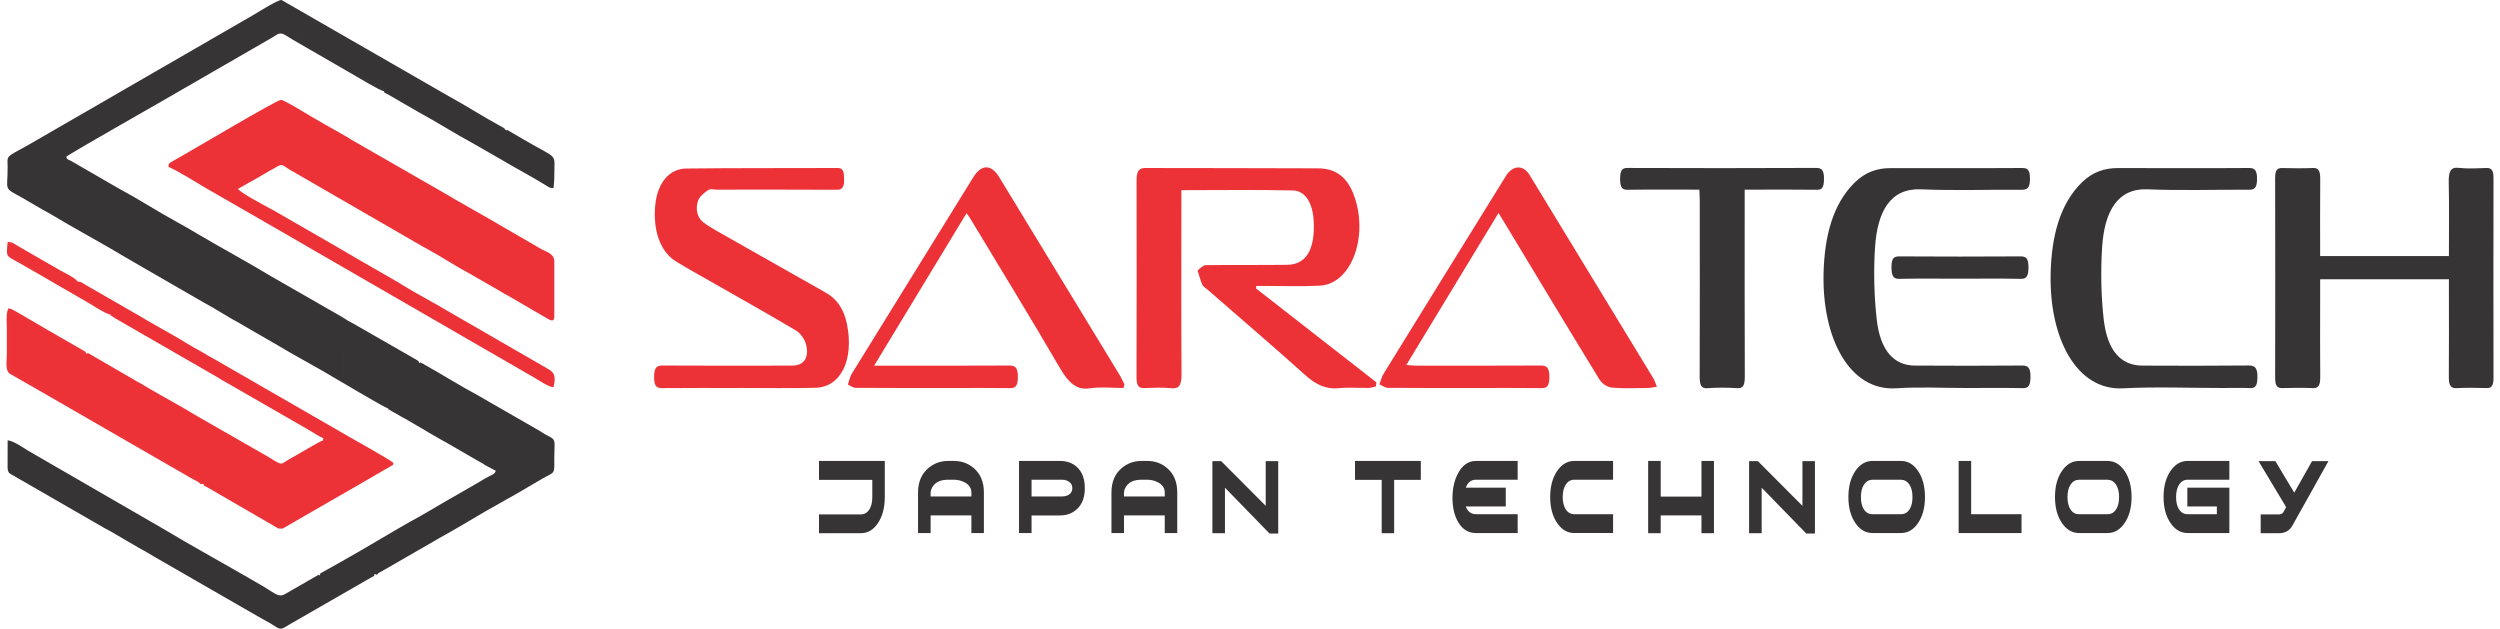 <?xml version="1.0" encoding="UTF-8"?>
<!DOCTYPE svg PUBLIC "-//W3C//DTD SVG 1.1//EN" "http://www.w3.org/Graphics/SVG/1.1/DTD/svg11.dtd">
<!-- Creator: CorelDRAW X7 -->
<svg xmlns="http://www.w3.org/2000/svg" xml:space="preserve" width="338px" height="85px" version="1.1" style="shape-rendering:geometricPrecision; text-rendering:geometricPrecision; image-rendering:optimizeQuality; fill-rule:evenodd; clip-rule:evenodd"
viewBox="0 0 60888 15392"
 xmlns:xlink="http://www.w3.org/1999/xlink">
 <defs>
  <style type="text/css">
   <![CDATA[
    .fil1 {fill:#373435}
    .fil0 {fill:#ED3237}
    .fil3 {fill:#373435;fill-rule:nonzero}
    .fil2 {fill:#ED3237;fill-rule:nonzero}
   ]]>
  </style>
 </defs>
 <g id="Layer_x0020_1">
  <g id="_2260194020656">
   <path class="fil0" d="M3967 4089c107,25 754,419 880,496l2051 1180c206,115 386,229 593,344l5284 3052c59,33 89,51 146,84 110,65 355,233 472,235 70,-300 8,-371 -166,-465 -91,-49 -148,-92 -242,-140l-2194 -1267c-319,-193 -805,-446 -1092,-628 -18,-12 -38,-26 -58,-38l-1044 -601c-84,-50 -155,-90 -241,-141 -87,-51 -162,-95 -241,-141l-1479 -853c-87,-51 -160,-88 -247,-136 -135,-75 -654,-346 -721,-446 93,-49 162,-95 256,-146 94,-52 177,-96 269,-151 89,-55 163,-98 253,-149 54,-30 86,-42 137,-74 177,-109 157,-68 344,46l3259 1883c45,26 69,37 112,61 354,191 695,422 1052,611l631 363c80,42 131,80 204,121 35,20 68,35 100,53l955 556c83,48 172,97 172,-57l0 -1339c0,-197 -196,-231 -336,-314l-1053 -610c-46,-25 -64,-38 -108,-64l-950 -542c-68,-41 -126,-78 -204,-121l-2332 -1339c-34,-21 -56,-39 -93,-59l-317 -181c-71,-43 -137,-75 -208,-116l-218 -127c-78,-42 -136,-81 -205,-120 -85,-49 -591,-364 -668,-364 -109,0 -2240,1276 -2626,1485 -15,8 -73,42 -83,50 -48,40 -42,32 -44,109z"/>
   <path class="fil0" d="M2550 7702c6,49 -23,-10 15,29l115 73c63,34 101,57 158,91l2292 1321c107,66 215,131 326,191l1965 1131c86,48 251,164 332,185l0 58c-86,20 -607,341 -775,430 -298,158 -178,216 -556,-18l-1775 -1017c-353,-218 -820,-467 -1188,-684 -52,-31 -98,-61 -143,-87 -58,-34 -100,-48 -160,-89l-1065 -617c-101,-58 -67,-57 -132,-41 -156,-36 -1754,-1030 -1887,-1047l-5 1468 3558 2060c220,125 384,225 595,345 108,61 550,298 607,367 -6,43 15,41 116,95l1670 968c47,24 25,25 89,28 76,4 53,-3 93,-21l2184 -1258c23,-13 48,-30 71,-44 16,-9 21,-10 37,-20l327 -189c52,-31 40,-4 59,-75 -49,-67 -1121,-655 -1311,-772l-3130 -1803c-48,-28 -80,-41 -124,-68 -49,-29 -68,-46 -119,-72 -251,-129 -606,-363 -848,-491l-487 -277c-43,-22 -78,-49 -119,-72l-1335 -769c-142,-77 -185,-128 -251,-112 -103,-26 -720,-397 -860,-479 -117,-69 -780,-460 -823,-458 -50,288 27,304 132,364 120,70 231,137 340,197 130,72 1949,1102 2012,1179zm0 0c-63,-77 -1882,-1107 -2012,-1179 -109,-60 -220,-127 -340,-197 -105,-60 -182,-76 -132,-364 43,-2 706,389 823,458 140,82 757,453 860,479 -59,-93 -322,-219 -418,-270l-1055 -608c-79,-47 -123,-97 -248,-97 -35,428 -62,302 434,599l595 342c35,20 62,37 96,57l679 392c151,76 594,381 718,388zm2277 4149c-57,-69 -499,-306 -607,-367 -211,-120 -375,-220 -595,-345l-3558 -2060 5 -1468c133,17 1731,1011 1887,1047l-18 -31c-3,-3 -7,-9 -10,-13 -3,-3 -7,-8 -11,-11l-899 -517c-76,-46 -154,-91 -229,-134l-483 -282c-103,-54 -178,-114 -262,-120 -66,125 -38,360 -38,516 0,191 0,382 0,573 0,226 -52,445 91,521l632 362c22,12 22,11 49,28 41,24 44,26 85,49l3614 2084c32,17 62,34 98,55 64,36 132,58 173,113l76 0z"/>
   <path class="fil1" d="M9339 9997l8 19c4,-3 12,-6 16,-7l30 -7c43,-2 595,338 645,366l1696 983c96,56 273,131 302,213 -161,128 -1327,761 -1628,955l-547 311c-95,56 -185,111 -277,167l-1090 626c-41,23 -88,54 -134,82l-413 234c-92,49 -182,129 -271,149 -48,72 -69,61 -150,105 -111,61 -14,50 -189,119l-184 111c-31,22 -56,32 -81,48 5,3 11,7 14,10 3,2 9,6 13,9l74 44c-21,49 -24,10 -17,73 0,2 2,8 2,10l-4 177c8,68 -13,43 -19,103l140 94 188 -85c195,-140 224,-85 369,-203 3,-3 7,-7 10,-10 3,-2 8,-6 11,-9l192 -116c252,-174 211,-105 302,-158 5,-3 17,-12 22,-15 3,-2 8,-6 11,-8l188 -119c43,-24 91,-40 117,-56 80,-47 164,-131 329,-162l56 23c35,-49 58,-56 113,-84l1407 -811c491,-268 1042,-616 1528,-881 55,-29 70,-39 121,-70 51,-30 88,-45 136,-74l254 -147c172,-100 330,-197 507,-297 303,-171 276,-79 276,-527 0,-353 47,-404 -106,-487 -55,-29 -85,-42 -137,-73 -49,-29 -72,-48 -118,-74l-1529 -880c-349,-183 -892,-520 -1274,-733 -45,-25 -14,-15 -61,-36 -80,-36 -29,-24 -83,-11 -75,-15 -171,-51 -241,-99l-373 -217c-4,-2 -9,-4 -13,-7 -4,-2 -9,-4 -13,-6 -4,-2 -9,-5 -13,-7l-119 -73c-3,-3 -8,-6 -11,-8l-466 -280c-37,-23 -20,-15 -57,-38l-107 -41c-108,-39 -136,-101 -269,-136 -23,37 -8,66 -13,115 -314,0 -63,-51 -351,-55 -41,48 -92,76 -104,146 -6,43 15,66 22,105 4,23 -58,126 -3,185l107 75c54,16 119,8 177,8 -10,85 0,-33 -16,42l-1 70c0,2 -2,8 -2,10l-2 35c5,100 22,-12 0,73 -13,49 -7,-40 -17,57l133 1 -30 77c-35,34 -41,31 -103,32 26,94 26,39 21,90l-2 153c2,4 15,20 19,25 -60,-29 -65,-20 -147,-19 64,90 343,209 451,291l97 51c124,52 270,155 387,229 55,35 117,65 160,86 44,21 62,20 91,46 52,48 43,-28 43,93zm-325 4053c-165,31 -249,115 -329,162 -26,16 -74,32 -117,56l-188 119c-3,2 -8,6 -11,8 -5,3 -17,12 -22,15 -91,53 -50,-16 -302,158l-192 116c-3,3 -8,7 -11,9 -3,3 -7,7 -10,10 -145,118 -174,63 -369,203l-188 85 -140 -94c6,-60 27,-35 19,-103l4 -177c0,-2 -2,-8 -2,-10 -7,-63 -4,-24 17,-73l-74 -44c-4,-3 -10,-7 -13,-9 -3,-3 -9,-7 -14,-10 25,-16 50,-26 81,-48l184 -111c175,-69 78,-58 189,-119 81,-44 102,-33 150,-105 -114,-40 -12,-11 -72,5l-777 447c-174,108 -269,-34 -617,-228l-351 -204c-620,-358 -1415,-795 -2015,-1158l-3308 -1912c-108,-66 -382,-255 -508,-257l-1 670c1,21 1,32 5,52 17,84 50,92 131,137l2232 1286c53,32 95,47 149,80l689 402c53,33 92,48 147,81 98,59 181,106 277,163l2524 1453c97,58 183,99 282,157 55,33 94,58 141,89 131,86 173,21 311,-55l2014 -1158c88,-46 63,-20 85,-88zm-1338 38c89,-20 179,-100 271,-149l413 -234c46,-28 93,-59 134,-82l1090 -626c92,-56 182,-111 277,-167l547 -311c301,-194 1467,-827 1628,-955 -29,-82 -206,-157 -302,-213l-1696 -983c-50,-28 -602,-368 -645,-366l-30 7c-4,1 -12,4 -16,7 63,38 108,67 164,96 68,34 106,62 170,98 25,14 48,24 75,39l411 239c62,34 113,69 167,101l328 188c56,32 105,53 160,89l738 428c31,18 51,27 87,47 43,25 35,23 69,46l262 139c-25,92 -104,97 -243,178 -95,56 -170,98 -265,156l-813 468c-94,54 -178,106 -277,163l-266 154c-622,338 -1295,760 -1916,1105l-478 268c-92,69 -32,0 -44,70zm1663 -4091c0,-121 9,-45 -43,-93 -29,-26 -47,-25 -91,-46 -43,-21 -105,-51 -160,-86 -117,-74 -263,-177 -387,-229l-97 -51c-108,-82 -387,-201 -451,-291 82,-1 87,-10 147,19 -4,-5 -17,-21 -19,-25l2 -153c5,-51 5,4 -21,-90 62,-1 68,2 103,-32l30 -77 -133 -1c10,-97 4,-8 17,-57 22,-85 5,27 0,-73l2 -35c0,-2 2,-8 2,-10l1 -70c16,-75 6,43 16,-42 -58,0 -123,8 -177,-8l-107 -75c-55,-59 7,-162 3,-185 -7,-39 -28,-62 -22,-105 12,-70 63,-98 104,-146 288,4 37,55 351,55 5,-49 -10,-78 13,-115 133,35 161,97 269,136l107 41c37,23 20,15 57,38l466 280c3,2 8,5 11,8l119 73c4,2 9,5 13,7 4,2 9,4 13,6 4,3 9,5 13,7l373 217c70,48 166,84 241,99 -24,-58 19,-15 -47,-68l-1555 -892c-49,-30 -91,-47 -137,-73 -45,-26 -76,-54 -128,-82l-1762 -1011c-563,-341 -1194,-680 -1771,-1021 -185,-109 -363,-215 -546,-314 -418,-226 -945,-564 -1345,-777 -106,-57 -183,-107 -280,-160l-945 -546c-72,-41 -106,-30 -126,-104 44,-60 2599,-1502 2891,-1679l2170 -1252c83,-50 156,-126 270,-68 80,40 154,97 239,144l1455 840c110,64 652,393 757,409 -27,-65 -67,-87 -130,-123l-349 -189c-16,-9 -45,-22 -63,-32l-198 -126c-36,-19 -35,-15 -67,-30 -10,-5 -65,-40 -67,-42 -8,-7 -26,-28 -27,-28l-19 -20c-81,-63 -71,-16 -153,-64l-394 -233c-3,-3 -7,-6 -11,-9l-129 -83c-46,-28 -90,-41 -140,-70 -25,-15 -1,-2 -35,-23 -3,-2 -8,-5 -12,-7 -111,-67 -242,-126 -331,-221 7,-6 -43,-43 76,-23 58,10 24,-10 48,36l25 0c18,-36 14,-17 35,-42 26,-32 3,22 21,-28l-94 -102c54,-17 8,-3 54,-41 3,-3 7,-7 10,-10 7,-5 31,-24 33,-25 9,-7 11,-10 36,-21 0,-30 2,-53 -4,-83 -13,-68 -4,-5 -13,-43l-42 -123c140,15 135,56 232,98 84,37 -14,-10 41,16l192 110c5,3 30,21 35,25 56,35 96,54 143,83l1444 834c34,18 58,26 79,37l408 242c4,2 9,5 13,7l637 371c35,24 20,19 71,46l906 508c3,2 7,6 10,8l375 219c104,67 207,155 336,157 -37,-60 -78,-74 -165,-121 -377,-205 -813,-484 -1199,-694l-4128 -2375c-83,-11 -587,305 -694,369l-5490 3171c-603,336 -522,249 -522,568 1,561 -114,479 344,726 116,63 220,132 339,198 67,37 104,58 169,98 68,41 120,63 184,102 595,360 1290,729 1879,1085l521 302c67,37 104,58 170,98l1200 692c203,103 656,394 860,497l351 204c67,36 104,58 170,98l351 203c472,285 1076,603 1542,886l518 304c144,80 614,363 713,396zm-95 -7763c2,40 -7,26 95,77l775 449c390,207 912,540 1300,746l644 369c381,228 825,462 1175,679 57,35 71,51 160,51 8,-102 19,-175 19,-306 -1,-581 121,-371 -757,-887l-363 -212c-50,-20 -10,-22 -66,-10 -129,-2 -232,-90 -336,-157l-375 -219c-3,-2 -7,-6 -10,-8l-906 -508c-51,-27 -36,-22 -71,-46l-637 -371c-4,-2 -9,-5 -13,-7l-408 -242c-21,-11 -45,-19 -79,-37l-1444 -834c-47,-29 -87,-48 -143,-83 -5,-4 -30,-22 -35,-25l-192 -110c-55,-26 43,21 -41,-16 -97,-42 -92,-83 -232,-98l42 123c9,38 0,-25 13,43 6,30 4,53 4,83 -25,11 -27,14 -36,21 -2,1 -26,20 -33,25 -3,3 -7,7 -10,10 -46,38 0,24 -54,41l94 102c-18,50 5,-4 -21,28 -21,25 -17,6 -35,42l-25 0c-24,-46 10,-26 -48,-36 -119,-20 -69,17 -76,23 89,95 220,154 331,221 4,2 9,5 12,7 34,21 10,8 35,23 50,29 94,42 140,70l129 83c4,3 8,6 11,9l394 233c82,48 72,1 153,64l19 20c1,0 19,21 27,28 2,2 57,37 67,42 32,15 31,11 67,30l198 126c18,10 47,23 63,32l349 189c63,36 103,58 130,123z"/>
  </g>
  <g id="_2260194019984">
   <path class="fil2" d="M30589 7060c983,767 1967,1535 2951,2302 -5,32 -10,65 -15,98 -57,13 -113,36 -171,37 -247,4 -495,-18 -742,7 -296,30 -552,-83 -808,-314 -800,-720 -1611,-1411 -2417,-2114 -38,-33 -90,-56 -111,-106 -47,-109 -79,-233 -116,-351 66,-45 132,-126 199,-127 666,-10 1332,0 1999,-9 458,-6 677,-372 647,-1050 -20,-449 -199,-762 -509,-770 -900,-21 -1800,-7 -2732,-7l0 338c0,1382 -6,2764 4,4146 3,298 -62,383 -251,364 -221,-22 -444,-11 -666,-3 -124,5 -185,-48 -185,-257 4,-1611 4,-3222 1,-4833 0,-225 66,-298 208,-298 1409,5 2817,0 4226,8 364,1 697,137 889,664 367,1008 -66,2167 -833,2208 -450,25 -901,6 -1351,7 -69,1 -137,0 -206,0 -4,20 -8,40 -11,60z"/>
   <path class="fil3" d="M59796 6269c0,-607 9,-1197 -4,-1786 -7,-282 42,-396 242,-374 227,26 456,12 685,4 119,-4 169,56 169,246 -3,1631 -3,3261 0,4892 0,188 -47,254 -168,250 -248,-8 -495,-11 -743,2 -144,7 -185,-81 -183,-287 6,-687 2,-1373 2,-2060l0 -319 -3152 0 0 619c0,591 -4,1183 2,1774 1,193 -40,277 -175,272 -253,-10 -507,-8 -761,-1 -122,3 -168,-62 -168,-251 3,-1630 3,-3260 0,-4891 -1,-192 51,-249 170,-245 254,7 508,9 761,-1 137,-6 174,82 173,273 -6,619 -2,1239 -2,1883l3152 0z"/>
   <path class="fil2" d="M17941 9499c-628,0 -1256,-3 -1884,3 -127,0 -201,-30 -202,-262 -1,-231 57,-292 202,-291 1060,6 2119,5 3179,2 282,-1 418,-187 342,-506 -34,-145 -146,-292 -246,-351 -701,-417 -1408,-812 -2113,-1214 -278,-159 -558,-312 -834,-483 -386,-239 -571,-779 -497,-1417 59,-502 338,-849 753,-854 1237,-16 2474,-6 3711,-13 134,-1 152,96 155,266 4,198 -41,268 -174,267 -984,-6 -1967,-3 -2950,-3 -70,0 -150,-29 -207,12 -95,66 -212,152 -251,278 -60,192 -9,399 130,506 113,86 231,157 350,224 883,502 1767,1003 2651,1501 252,141 441,376 521,772 176,875 -149,1543 -771,1558 -622,16 -1244,4 -1865,4l0 1z"/>
   <path class="fil2" d="M27345 9499c-277,0 -556,-33 -830,9 -311,47 -513,-136 -714,-480 -727,-1246 -1475,-2466 -2216,-3695 -21,-34 -44,-63 -80,-114 -746,1231 -1485,2451 -2263,3733l253 0c1021,0 2042,4 3064,-3 146,-1 205,64 202,293 -3,205 -59,261 -185,260 -457,-7 -914,-3 -1371,-3 -805,0 -1611,2 -2417,-4 -63,0 -126,-52 -188,-79 30,-88 49,-192 92,-262 992,-1608 1985,-3213 2979,-4817 201,-323 439,-319 637,6 989,1624 1977,3248 2966,4874 36,60 64,130 97,195 -9,29 -18,58 -26,87z"/>
   <path class="fil2" d="M40406 9468c-87,13 -146,29 -206,30 -299,2 -597,19 -895,-8 -106,-10 -237,-88 -308,-203 -779,-1269 -1547,-2551 -2319,-3829 -46,-76 -93,-151 -150,-243 -750,1236 -1487,2452 -2257,3721 107,7 172,16 237,16 1016,0 2031,3 3047,-3 145,-1 224,38 218,295 -5,205 -58,259 -184,258 -527,-7 -1054,-3 -1581,-3 -730,0 -1460,2 -2190,-4 -68,-1 -136,-55 -205,-85 33,-87 56,-187 100,-258 996,-1615 1995,-3228 2994,-4840 167,-270 424,-286 583,-26 1012,1659 2022,3320 3032,4981 27,46 44,105 84,201z"/>
   <path class="fil3" d="M47660 4116c559,0 1117,2 1676,-3 121,0 203,15 204,255 1,246 -74,279 -210,278 -819,-6 -1638,24 -2456,-11 -741,-32 -1072,521 -1129,1438 -36,580 -21,1182 44,1756 86,756 421,1118 931,1121 875,6 1751,6 2627,-1 143,-1 209,51 205,286 -4,197 -47,269 -180,267 -469,-8 -939,-3 -1408,-3 -565,0 -1131,-31 -1695,7 -1157,77 -1816,-1240 -1783,-2793 19,-923 224,-1716 763,-2245 264,-259 558,-352 869,-352 514,0 1028,0 1542,0z"/>
   <path class="fil3" d="M53214 4116c558,0 1117,3 1675,-3 133,-1 213,25 210,276 -4,236 -81,257 -205,256 -825,-4 -1650,24 -2474,-10 -744,-30 -1060,551 -1115,1429 -36,580 -25,1183 40,1756 89,772 423,1128 945,1131 870,4 1739,6 2608,-3 156,-2 217,67 210,308 -5,190 -56,249 -174,245 -229,-8 -457,-2 -686,-2 -812,0 -1624,-34 -2435,8 -1118,58 -1798,-1198 -1768,-2788 18,-933 227,-1734 775,-2263 265,-256 561,-342 871,-341 508,2 1016,1 1523,1z"/>
   <path class="fil3" d="M41446 4643c-595,0 -1172,-5 -1748,3 -133,2 -193,-36 -193,-264 1,-222 52,-271 189,-270 1536,6 3072,6 4608,-1 151,-1 199,67 194,294 -5,193 -51,242 -171,241 -514,-7 -1028,-3 -1542,-3l-228 0 0 332c0,1412 -3,2823 3,4234 1,223 -39,305 -192,294 -241,-16 -483,-17 -723,1 -158,12 -191,-83 -190,-299 5,-1431 3,-2861 2,-4291 0,-75 -5,-150 -9,-271z"/>
   <path class="fil3" d="M47815 6823c-494,0 -988,-7 -1482,4 -148,3 -183,-87 -184,-288 -1,-201 50,-262 180,-262 994,6 1989,6 2983,0 134,0 193,50 191,272 -3,211 -45,281 -187,278 -500,-11 -1001,-4 -1501,-4z"/>
   <path class="fil3" d="M21503 12169c0,257 -55,469 -166,635 -111,167 -251,250 -420,250l-1025 0 0 -460 1023 0c86,0 155,-39 206,-115 51,-76 76,-180 76,-310l0 -421 -1305 0 0 -463 1611 0c0,296 0,444 0,444 0,0 0,147 0,440zm2426 881l-306 0 0 -431 -998 0 0 431 -308 0 0 -992c0,-257 85,-456 252,-598 138,-116 299,-175 482,-175l146 0c187,0 348,59 484,175 165,140 248,339 248,598l0 992zm-306 -896l0 -96c0,-108 -56,-191 -166,-250 -82,-42 -169,-63 -260,-63l-146 0c-168,0 -288,49 -361,147 -40,53 -62,109 -65,170 0,0 0,31 0,92l998 0zm2777 -202c0,227 -66,400 -200,519 -109,99 -245,148 -407,148l-697 0 0 431 -307 0 0 -1765 1004 0c162,0 298,47 407,142 134,119 200,293 200,525zm-306 0c0,-68 -26,-119 -79,-155 -46,-35 -102,-52 -169,-52l-750 0 0 409 750 0c67,0 123,-16 169,-47 53,-37 79,-89 79,-155zm2569 1098l-306 0 0 -431 -998 0 0 431 -307 0 0 -992c0,-257 84,-456 251,-598 139,-116 299,-175 483,-175l145 0c187,0 348,59 484,175 165,140 248,339 248,598l0 992zm-306 -896l0 -96c0,-108 -56,-191 -167,-250 -81,-42 -168,-63 -259,-63l-145 0c-169,0 -289,49 -362,147 -40,53 -62,109 -65,170 0,0 0,31 0,92l998 0zm2778 908l-212 0 -1092 -1122 0 1114 -308 0 0 -1765 215 0 1091 1095 0 -1095 306 0 0 1773zm3491 -1314l-653 0 0 1306 -305 0 0 -1306 -653 0 0 -463 1611 0 0 463zm2371 1302l-1023 0c-183,0 -327,-88 -432,-265 -94,-159 -141,-357 -141,-595 0,-241 49,-448 146,-620 107,-189 250,-285 427,-285l1023 0 0 460 -1023 0c-116,0 -199,65 -248,195l980 0 0 460 -980 0c49,126 132,189 248,189l1023 0 0 461zm2336 -1765l0 460 -951 0c-85,0 -153,38 -205,115 -51,77 -77,180 -77,309 0,127 26,230 77,306 52,76 120,114 205,114l951 0 0 461 -951 0c-169,0 -310,-83 -421,-250 -112,-166 -168,-377 -168,-631 0,-256 56,-467 168,-634 111,-166 252,-250 421,-250l951 0zm2470 1769l-306 0 0 -435 -998 0 0 435 -307 0 0 -1769 307 0 0 873 998 0 0 -873 306 0 0 1769zm2472 8l-212 0 -1092 -1122 0 1114 -308 0 0 -1765 215 0 1091 1095 0 -1095 306 0 0 1773zm2694 -893c0,254 -55,465 -166,631 -111,167 -251,250 -421,250l-699 0c-169,0 -310,-83 -422,-250 -111,-166 -167,-377 -167,-631 0,-256 56,-467 167,-634 112,-166 253,-250 422,-250l699 0c170,0 310,84 421,250 111,167 166,378 166,634zm-306 0c0,-129 -25,-232 -76,-307 -52,-76 -120,-115 -207,-117l-697 0c-87,2 -155,41 -206,117 -51,75 -76,178 -76,307 0,130 25,233 76,308 51,75 119,112 206,112l697 0c87,0 155,-37 207,-112 51,-75 76,-178 76,-308zm2670 881l-1540 0 0 -1765 307 0 0 1304 1233 0 0 461zm2694 -881c0,254 -56,465 -167,631 -111,167 -251,250 -420,250l-699 0c-169,0 -310,-83 -422,-250 -112,-166 -167,-377 -167,-631 0,-256 55,-467 167,-634 112,-166 253,-250 422,-250l699 0c169,0 309,84 420,250 111,167 167,378 167,634zm-306 0c0,-129 -25,-232 -76,-307 -52,-76 -121,-115 -207,-117l-697 0c-87,2 -156,41 -206,117 -51,75 -77,178 -77,307 0,130 26,233 77,308 50,75 119,112 206,112l697 0c86,0 155,-37 207,-112 51,-75 76,-178 76,-308zm2700 881l-1022 0c-169,0 -310,-83 -422,-250 -112,-166 -167,-377 -167,-631 0,-256 55,-467 167,-634 112,-166 253,-250 422,-250l1022 0 0 460 -1022 0c-85,0 -153,38 -205,115 -52,77 -77,180 -77,309 0,130 25,233 76,308 51,75 119,112 206,112l716 0 0 -189 -723 0 0 -460 1029 0 0 1110zm2426 -1761l-885 1583c-69,122 -179,182 -330,182l-444 0 0 -460 444 0c49,0 85,-16 108,-48 24,-42 47,-85 71,-131l-676 -1126 412 0 463 773 436 -773 401 0z"/>
  </g>
 </g>
</svg>
